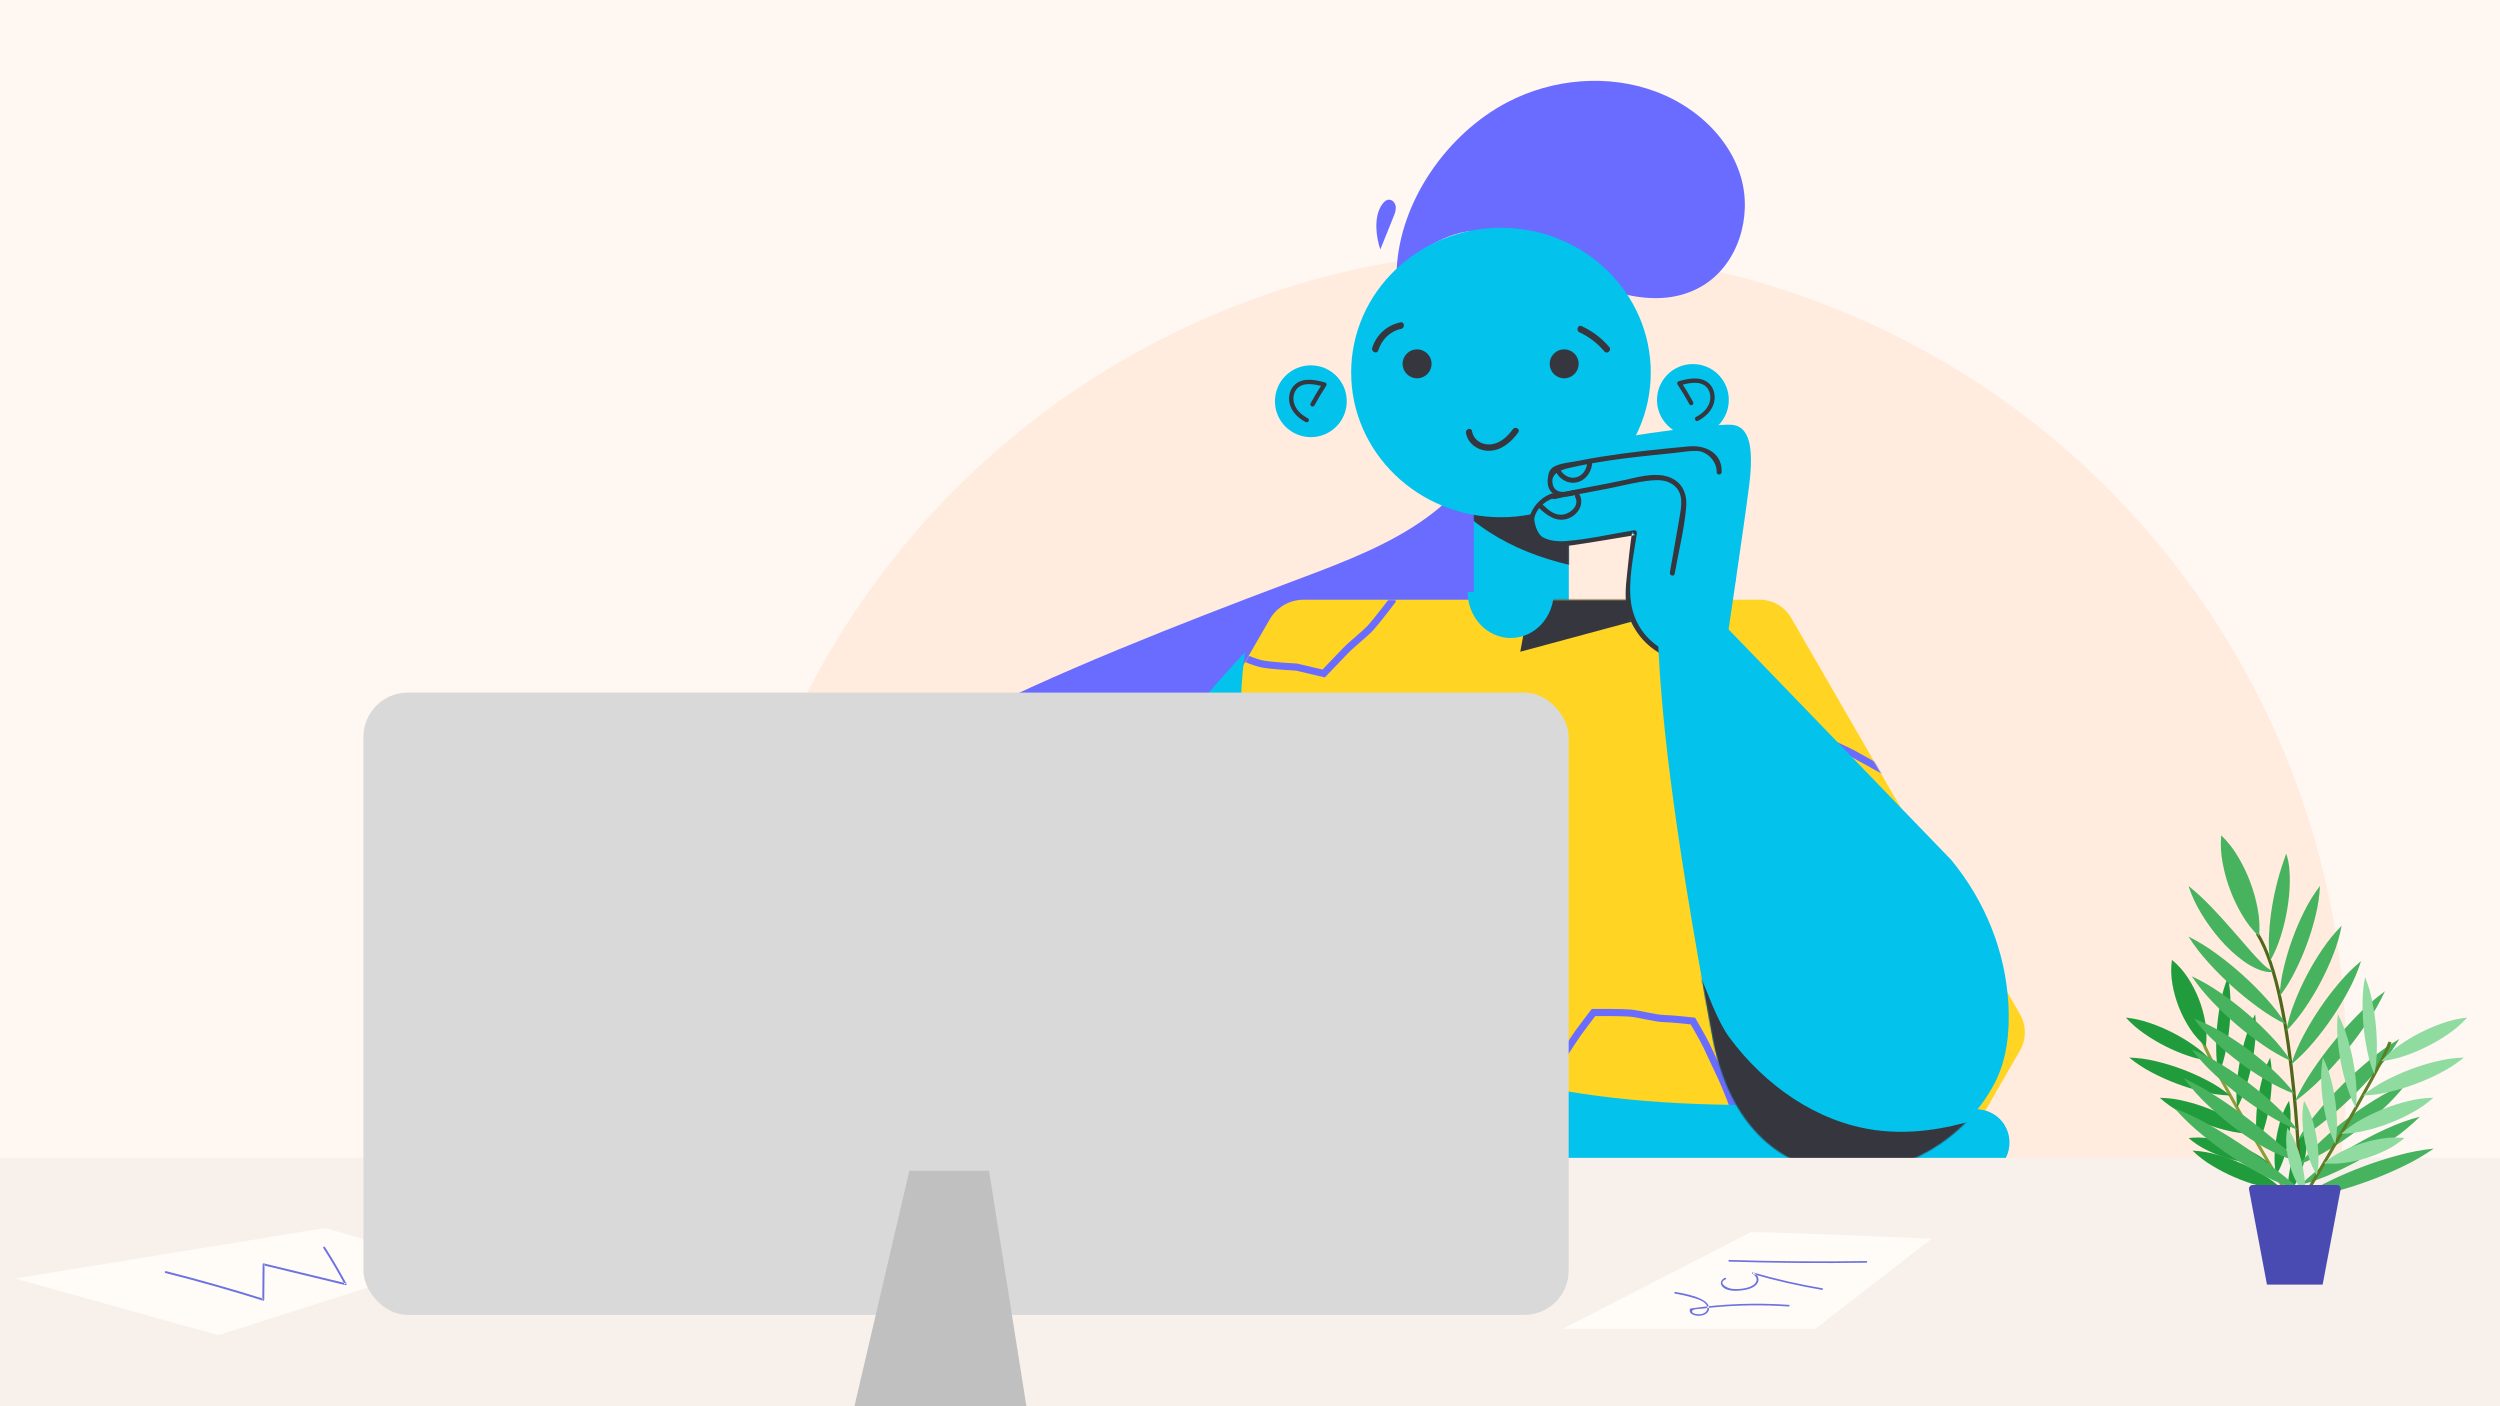 <svg width="1920" height="1080" viewBox="0 0 1920 1080" fill="none" xmlns="http://www.w3.org/2000/svg">
<rect x="0" y="0" width="1920" height="1080" fill="#333333" stroke="none"/>
<g clip-path="url(#clip0_626_5006)">
<rect width="1920" height="1080" fill="#FFF7F2"/>
<circle cx="1176.5" cy="817.5" r="625.5" fill="#FFECDF"/>
<g clip-path="url(#clip1_626_5006)">
<path d="M1271 1000.81L1269.55 2034.84H1649.88C1649.88 2034.84 1669.42 1956.67 1594.5 1933.87C1519.58 1911.06 1412.93 1909.18 1363.23 1845.92C1327.4 1800.31 1306.35 1660.38 1299.89 1355.5C1294.82 1116.26 1296.99 997.91 1296.99 997.91L1271 1000.81Z" fill="#03C3EC"/>
<path d="M1158.01 999.399C1158.01 999.399 1071.55 1261.74 1035.78 1358.63C1000 1455.52 886.718 1720.85 836.038 1784.94C785.358 1849.04 715.3 1866.93 634.807 1898.23C554.316 1929.53 511.088 2035.36 511.088 2035.36H879.266L1184.84 997.911L1158.01 999.399Z" fill="#03C3EC"/>
<path fill-rule="evenodd" clip-rule="evenodd" d="M1177.01 338.929L1160.25 336.837C1156.49 336.368 1153.8 332.908 1154.27 329.151C1154.74 325.393 1158.2 322.703 1161.96 323.172L1178.72 325.264C1182.48 325.734 1185.17 329.192 1184.69 332.951C1184.23 336.708 1180.77 339.399 1177.01 338.929Z" fill="#36363F"/>
<path fill-rule="evenodd" clip-rule="evenodd" d="M1151.88 324.498C1123.36 399.973 1055.41 422.806 986.763 448.692C912.18 476.815 804.257 518.618 732.56 556.79C670.939 589.599 622.19 667.533 635.393 741.556C647.293 808.271 711.562 839.661 774.636 835.336C839.967 830.856 882.24 786.64 913.808 733.242C950.819 670.638 986.221 606.086 1040.18 556.104C1069.69 528.762 1102.62 504.737 1127.99 473.517C1155.72 439.418 1173.48 397.313 1178.55 353.66C1180.55 336.481 1173.53 312.273 1156.45 314.982" fill="#696CFF"/>
<path fill-rule="evenodd" clip-rule="evenodd" d="M1303.68 88.349C1294.1 80.766 1283.23 74.689 1271.84 70.421C1235.01 56.621 1192.44 60.322 1157.59 78.562C1111.53 102.68 1074.9 154.636 1072.64 207.366C1090.77 192.803 1110.8 177.523 1134.05 177.28C1156.93 177.042 1176.96 191.392 1196.39 203.48C1229.79 224.259 1273.41 239.676 1307.26 219.656C1334.73 203.412 1346.01 166.488 1336.99 135.875C1331.41 116.933 1319.23 100.658 1303.68 88.349Z" fill="#696CFF"/>
<path fill-rule="evenodd" clip-rule="evenodd" d="M1066.26 153.374C1064.26 153.624 1062.73 155.243 1061.56 156.863C1054.29 166.863 1057.31 183.727 1060.09 191.564C1063.44 183.243 1066.8 174.924 1070.16 166.603C1071.21 163.997 1072.28 161.242 1071.89 158.476C1071.5 155.708 1069.08 153.022 1066.26 153.374Z" fill="#696CFF"/>
<path fill-rule="evenodd" clip-rule="evenodd" d="M1131.89 398.184V463.316C1131.89 483.464 1148.22 499.796 1168.37 499.796C1188.52 499.796 1204.85 483.464 1204.85 463.316V392.78C1204.85 392.78 1131.89 396.833 1131.89 398.184Z" fill="#03C3EC"/>
<mask id="mask0_626_5006" style="mask-type:alpha" maskUnits="userSpaceOnUse" x="1131" y="384" width="74" height="108">
<path d="M1131.89 389.967V455.099C1131.89 475.248 1148.22 491.579 1168.37 491.579C1188.52 491.579 1204.85 475.248 1204.85 455.099V384.562C1204.85 384.562 1131.89 388.616 1131.89 389.967Z" fill="white"/>
</mask>
<g mask="url(#mask0_626_5006)">
<path fill-rule="evenodd" clip-rule="evenodd" d="M1094.39 350.242C1096.95 363.91 1105.94 375.455 1115.6 385.459C1149.72 420.805 1192.94 434.055 1241.67 440.322C1225.92 414.583 1219.58 395.088 1217.37 364.993C1185.59 369.61 1153.28 374.234 1121.48 369.754C1089.67 365.275 1057.86 350.362 1040.3 323.467" fill="#36363F"/>
</g>
<path fill-rule="evenodd" clip-rule="evenodd" d="M1267.79 286.089C1267.79 347.478 1216.28 397.242 1152.74 397.242C1089.2 397.242 1037.69 347.478 1037.69 286.089C1037.69 224.699 1089.2 174.935 1152.74 174.935C1216.28 174.935 1267.79 224.699 1267.79 286.089Z" fill="#03C3EC"/>
<path fill-rule="evenodd" clip-rule="evenodd" d="M1058.47 269.169C1061.16 260.891 1067.35 254.416 1076.04 252.595C1079.19 251.938 1078.77 246.897 1075.6 247.561C1065.2 249.738 1057.17 256.948 1053.87 267.071C1052.88 270.132 1057.46 272.261 1058.47 269.169" fill="#36363F"/>
<path fill-rule="evenodd" clip-rule="evenodd" d="M1213.04 255.233C1220.49 258.678 1226.83 263.611 1232.13 269.868C1234.23 272.355 1238.05 269.054 1235.95 266.57C1230.07 259.609 1222.95 254.282 1214.69 250.455C1211.74 249.091 1210.12 253.878 1213.04 255.233" fill="#36363F"/>
<path fill-rule="evenodd" clip-rule="evenodd" d="M1099.45 279.416C1099.45 285.562 1094.47 290.546 1088.32 290.546C1082.18 290.546 1077.19 285.562 1077.19 279.416C1077.19 273.269 1082.18 268.288 1088.32 268.288C1094.47 268.288 1099.45 273.269 1099.45 279.416" fill="#36363F"/>
<path fill-rule="evenodd" clip-rule="evenodd" d="M1212.41 279.418C1212.41 285.565 1207.43 290.546 1201.28 290.546C1195.14 290.546 1190.15 285.565 1190.15 279.418C1190.15 273.271 1195.14 268.288 1201.28 268.288C1207.43 268.288 1212.41 273.271 1212.41 279.418" fill="#36363F"/>
<path fill-rule="evenodd" clip-rule="evenodd" d="M1161.86 329.655C1158.14 334.817 1153.09 339.666 1146.63 341.01C1139.47 342.5 1131.76 338.743 1130.54 331.146C1130.04 328.076 1125.38 329.35 1125.87 332.398C1127.2 340.713 1134.95 346.117 1143.17 346.215C1152.9 346.331 1160.69 339.495 1166.05 332.073C1167.87 329.549 1163.67 327.151 1161.86 329.655Z" fill="#36363F"/>
<path fill-rule="evenodd" clip-rule="evenodd" d="M1327.73 307.169C1327.73 322.402 1315.39 334.751 1300.15 334.751C1284.92 334.751 1272.57 322.402 1272.57 307.169C1272.57 291.938 1284.92 279.589 1300.15 279.589C1315.39 279.589 1327.73 291.938 1327.73 307.169Z" fill="#03C3EC"/>
<path d="M1298.85 309.534C1296.04 304.354 1293.01 299.292 1289.77 294.366C1297.01 292.322 1305.71 290.582 1311.29 295.618C1315.26 299.196 1316.15 305.417 1314.25 310.413C1312.35 315.409 1308.09 319.233 1303.34 321.669" stroke="#36363F" stroke-width="3.348" stroke-linecap="round" stroke-linejoin="round"/>
<path fill-rule="evenodd" clip-rule="evenodd" d="M979.156 308.154C979.156 323.386 991.504 335.734 1006.74 335.734C1021.97 335.734 1034.32 323.386 1034.32 308.154C1034.32 292.922 1021.97 280.573 1006.74 280.573C991.504 280.573 979.156 292.922 979.156 308.154Z" fill="#03C3EC"/>
<path d="M1008.04 310.522C1010.86 305.342 1013.89 300.28 1017.12 295.353C1009.88 293.311 1001.19 291.571 995.6 296.605C991.629 300.185 990.746 306.405 992.647 311.402C994.547 316.397 998.798 320.221 1003.55 322.658" stroke="#36363F" stroke-width="3.348" stroke-linecap="round" stroke-linejoin="round"/>
<path fill-rule="evenodd" clip-rule="evenodd" d="M1351.39 460.582H1001.17C990.457 460.582 980.56 466.295 975.204 475.57L800.093 778.873C795.092 787.535 795.092 798.209 800.093 806.871L975.776 1111.16C980.777 1119.83 990.021 1125.16 1000.02 1125.16H1351.39C1361.39 1125.16 1370.64 1119.83 1375.64 1111.16L1551.32 806.871C1556.32 798.209 1556.32 787.535 1551.32 778.873L1375.64 474.58C1370.64 465.918 1361.39 460.582 1351.39 460.582Z" fill="#FFD422"/>
<mask id="mask1_626_5006" style="mask-type:alpha" maskUnits="userSpaceOnUse" x="792" y="460" width="768" height="666">
<path d="M985.011 460.583C984.302 460.583 983.647 460.961 983.293 461.575L792.018 792.875L983.866 1125.17H1367.56L1559.41 792.875L1367.56 460.583H985.011Z" fill="white"/>
</mask>
<g mask="url(#mask1_626_5006)">
<path fill-rule="evenodd" clip-rule="evenodd" d="M1152.02 607.549C1152.02 607.549 1110.68 583.038 1104.48 579.605C1099.78 577.007 1085 570.478 1085 570.478C1085 570.478 1070.81 578.522 1066.39 581.682C1060.83 585.658 1048.26 590.3 1042.41 593.826C1036.51 597.374 1019.39 609.978 1019.39 609.978C1019.39 609.978 1018.95 625.083 1019.03 629.696C1019.19 638.101 1020.19 653.647 1020.34 662.05C1020.46 668.174 1020.79 686.55 1020.79 686.55L1069.17 713.313L1087.81 723.622C1087.81 723.622 1102.51 714.994 1108.3 711.51C1114.02 708.068 1153.42 684.122 1153.42 684.122C1153.42 684.122 1155.77 665.481 1155.66 659.877C1155.51 651.454 1154.5 635.865 1154.35 627.44C1154.26 622.326 1152.02 607.549 1152.02 607.549Z" stroke="#696CFF" stroke-width="5.486"/>
</g>
<mask id="mask2_626_5006" style="mask-type:alpha" maskUnits="userSpaceOnUse" x="792" y="460" width="768" height="666">
<path d="M985.011 460.583C984.302 460.583 983.647 460.961 983.293 461.575L792.018 792.875L983.866 1125.17H1367.56L1559.41 792.875L1367.56 460.583H985.011Z" fill="white"/>
</mask>
<g mask="url(#mask2_626_5006)">
<path fill-rule="evenodd" clip-rule="evenodd" d="M887.924 590.45C887.924 590.45 871.062 579.476 865.211 576.24C859.003 572.805 846.589 565.939 840.383 562.506C835.69 559.908 820.911 553.379 820.911 553.379C820.911 553.379 806.715 561.423 802.3 564.582C796.741 568.559 784.17 573.201 778.314 576.727C772.419 580.275 755.297 592.879 755.297 592.879C755.297 592.879 754.854 607.984 754.938 612.597C755.093 621.001 756.098 636.548 756.251 644.951C756.362 651.075 756.7 669.451 756.7 669.451C756.7 669.451 772.99 682.764 779.101 686.143C785.198 689.514 805.076 696.214 805.076 696.214L823.713 706.522C823.713 706.522 838.421 697.895 844.208 694.411C849.925 690.969 861.922 686.042 867.638 682.6C872.538 679.652 889.327 667.023 889.327 667.023C889.327 667.023 891.673 648.382 891.571 642.778C891.416 634.355 890.41 618.766 890.256 610.341C890.163 605.227 887.924 590.45 887.924 590.45Z" stroke="#696CFF" stroke-width="5.486"/>
</g>
<mask id="mask3_626_5006" style="mask-type:alpha" maskUnits="userSpaceOnUse" x="792" y="460" width="768" height="666">
<path d="M985.011 460.583C984.302 460.583 983.647 460.961 983.293 461.575L792.018 792.875L983.866 1125.17H1367.56L1559.41 792.875L1367.56 460.583H985.011Z" fill="white"/>
</mask>
<g mask="url(#mask3_626_5006)">
<path fill-rule="evenodd" clip-rule="evenodd" d="M1047.06 388.133C1047.06 388.133 1027.86 382.124 1021.35 380.587C1014.45 378.959 1000.64 375.7 993.737 374.071C988.517 372.838 972.524 370.544 972.524 370.544C972.524 370.544 961.031 382.124 957.632 386.359C953.355 391.69 942.505 399.555 937.82 404.531C933.103 409.541 920.021 426.302 920.021 426.302C920.021 426.302 923.675 440.964 925.004 445.383C927.422 453.433 932.589 468.13 935.008 476.179C936.769 482.046 942.059 499.647 942.059 499.647C942.059 499.647 961.339 508.063 968.138 509.666C974.916 511.265 995.865 512.346 995.865 512.346L1016.6 517.237C1016.6 517.237 1028.43 504.956 1033.05 500.039C1037.63 495.18 1047.85 487.197 1052.42 482.338C1056.34 478.175 1069.1 461.478 1069.1 461.478C1069.1 461.478 1066.32 442.9 1064.71 437.531C1062.28 429.461 1057.1 414.724 1054.68 406.655C1053.21 401.758 1047.06 388.133 1047.06 388.133Z" stroke="#696CFF" stroke-width="5.486"/>
</g>
<mask id="mask4_626_5006" style="mask-type:alpha" maskUnits="userSpaceOnUse" x="792" y="460" width="768" height="666">
<path d="M985.011 460.583C984.302 460.583 983.647 460.961 983.293 461.575L792.018 792.875L983.866 1125.17H1367.56L1559.41 792.875L1367.56 460.583H985.011Z" fill="white"/>
</mask>
<g mask="url(#mask4_626_5006)">
<path fill-rule="evenodd" clip-rule="evenodd" d="M1470.48 606.718C1470.48 606.718 1453.61 595.744 1447.76 592.506C1441.56 589.073 1429.14 582.206 1422.94 578.771C1418.24 576.175 1403.46 569.645 1403.46 569.645C1403.46 569.645 1389.27 577.69 1384.85 580.85C1379.29 584.826 1366.72 589.468 1360.87 592.994C1354.97 596.542 1337.85 609.146 1337.85 609.146C1337.85 609.146 1337.41 624.249 1337.49 628.864C1337.64 637.269 1338.65 652.814 1338.8 661.219L1339.25 685.717C1339.25 685.717 1355.54 699.03 1361.65 702.41C1367.75 705.779 1387.63 712.48 1387.63 712.48L1406.27 722.79C1406.27 722.79 1420.97 714.162 1426.76 710.678C1432.48 707.236 1444.47 702.31 1450.19 698.868C1455.09 695.918 1471.88 683.29 1471.88 683.29C1471.88 683.29 1474.23 664.65 1474.12 659.043C1473.97 650.62 1472.96 635.032 1472.81 626.609C1472.71 621.495 1470.48 606.718 1470.48 606.718Z" stroke="#696CFF" stroke-width="5.486"/>
</g>
<mask id="mask5_626_5006" style="mask-type:alpha" maskUnits="userSpaceOnUse" x="792" y="460" width="768" height="666">
<path d="M985.011 460.583C984.302 460.583 983.647 460.961 983.293 461.575L792.018 792.875L983.866 1125.17H1367.56L1559.41 792.875L1367.56 460.583H985.011Z" fill="white"/>
</mask>
<g mask="url(#mask5_626_5006)">
<path fill-rule="evenodd" clip-rule="evenodd" d="M1220.35 1062.39C1220.35 1062.39 1203.49 1051.42 1197.63 1048.18C1191.43 1044.75 1179.01 1037.88 1172.81 1034.44C1168.11 1031.85 1153.33 1025.32 1153.33 1025.32C1153.33 1025.32 1139.14 1033.36 1134.72 1036.52C1129.16 1040.5 1116.59 1045.14 1110.74 1048.67C1104.84 1052.22 1087.72 1064.82 1087.72 1064.82C1087.72 1064.82 1087.28 1079.92 1087.36 1084.54C1087.52 1092.94 1088.52 1108.49 1088.67 1116.89L1089.12 1141.39C1089.12 1141.39 1105.41 1154.7 1111.53 1158.08C1117.62 1161.45 1137.5 1168.15 1137.5 1168.15L1156.14 1178.46C1156.14 1178.46 1170.84 1169.84 1176.63 1166.35C1182.35 1162.91 1194.34 1157.98 1200.06 1154.54C1204.96 1151.59 1221.75 1138.96 1221.75 1138.96C1221.75 1138.96 1224.1 1120.32 1223.99 1114.72C1223.84 1106.29 1222.83 1090.7 1222.68 1082.28C1222.59 1077.17 1220.35 1062.39 1220.35 1062.39Z" stroke="#696CFF" stroke-width="5.486"/>
</g>
<mask id="mask6_626_5006" style="mask-type:alpha" maskUnits="userSpaceOnUse" x="792" y="460" width="768" height="666">
<path d="M985.011 460.583C984.302 460.583 983.647 460.961 983.293 461.575L792.018 792.875L983.866 1125.17H1367.56L1559.41 792.875L1367.56 460.583H985.011Z" fill="white"/>
</mask>
<g mask="url(#mask6_626_5006)">
<path fill-rule="evenodd" clip-rule="evenodd" d="M1032.96 914.477C1032.96 914.477 1025.76 895.695 1022.92 889.636C1019.91 883.215 1013.9 870.367 1010.89 863.942C1008.61 859.083 1000.48 845.121 1000.48 845.121C1000.48 845.121 984.271 843.298 978.839 843.261C972.006 843.217 959.105 839.595 952.295 839.008C945.44 838.421 924.18 838.568 924.18 838.568C924.18 838.568 914.952 850.536 912.311 854.321C907.501 861.212 899.185 874.389 894.378 881.28C890.872 886.303 880.354 901.374 880.354 901.374C880.354 901.374 885.725 921.717 888.687 928.04C891.643 934.347 903.8 951.443 903.8 951.443L912.832 970.732C912.832 970.732 929.804 972.384 936.534 972.96C943.183 973.533 955.785 976.587 962.434 977.159C968.132 977.648 989.137 977.283 989.137 977.283C989.137 977.283 1001.98 963.574 1005.19 958.974C1010.01 952.066 1018.35 938.857 1023.17 931.949C1026.1 927.754 1032.96 914.477 1032.96 914.477Z" stroke="#696CFF" stroke-width="5.486"/>
</g>
<mask id="mask7_626_5006" style="mask-type:alpha" maskUnits="userSpaceOnUse" x="792" y="460" width="768" height="666">
<path d="M985.011 460.583C984.302 460.583 983.647 460.961 983.293 461.575L792.018 792.875L983.866 1125.17H1367.56L1559.41 792.875L1367.56 460.583H985.011Z" fill="white"/>
</mask>
<g mask="url(#mask7_626_5006)">
<path fill-rule="evenodd" clip-rule="evenodd" d="M1332.63 853.505C1332.63 853.505 1325.43 834.721 1322.59 828.664C1319.58 822.241 1313.57 809.393 1310.56 802.968C1308.28 798.111 1300.16 784.149 1300.16 784.149C1300.16 784.149 1283.94 782.325 1278.51 782.289C1271.68 782.245 1258.77 778.621 1251.97 778.035C1245.11 777.447 1223.85 777.596 1223.85 777.596C1223.85 777.596 1214.62 789.564 1211.98 793.349C1207.17 800.24 1198.86 813.415 1194.05 820.306C1190.54 825.331 1180.03 840.402 1180.03 840.402C1180.03 840.402 1185.39 860.745 1188.36 867.068C1191.31 873.374 1203.47 890.471 1203.47 890.471L1212.5 909.758C1212.5 909.758 1229.47 911.41 1236.2 911.988C1242.85 912.559 1255.46 915.614 1262.1 916.187C1267.8 916.674 1288.81 916.311 1288.81 916.311C1288.81 916.311 1301.65 902.6 1304.86 898.002C1309.68 891.092 1318.02 877.885 1322.84 870.975C1325.77 866.78 1332.63 853.505 1332.63 853.505Z" stroke="#696CFF" stroke-width="5.486"/>
</g>
<mask id="mask8_626_5006" style="mask-type:alpha" maskUnits="userSpaceOnUse" x="792" y="460" width="768" height="666">
<path d="M985.011 460.583C984.302 460.583 983.647 460.961 983.293 461.575L792.018 792.875L983.866 1125.17H1367.56L1559.41 792.875L1367.56 460.583H985.011Z" fill="white"/>
</mask>
<g mask="url(#mask8_626_5006)">
<path fill-rule="evenodd" clip-rule="evenodd" d="M1558.41 976.393C1558.41 976.393 1551.2 957.609 1548.37 951.552C1545.36 945.129 1539.34 932.281 1536.33 925.856C1534.06 920.999 1525.93 907.035 1525.93 907.035C1525.93 907.035 1509.72 905.214 1504.29 905.177C1497.45 905.133 1484.55 901.509 1477.74 900.924C1470.89 900.335 1449.63 900.484 1449.63 900.484C1449.63 900.484 1440.4 912.452 1437.76 916.237C1432.95 923.128 1424.63 936.303 1419.82 943.195C1416.32 948.219 1405.8 963.29 1405.8 963.29C1405.8 963.29 1411.17 983.633 1414.13 989.956C1417.09 996.263 1429.25 1013.36 1429.25 1013.36L1438.28 1032.65C1438.28 1032.65 1455.25 1034.3 1461.98 1034.88C1468.63 1035.45 1481.23 1038.5 1487.88 1039.08C1493.58 1039.56 1514.58 1039.2 1514.58 1039.2C1514.58 1039.2 1527.43 1025.49 1530.64 1020.89C1535.46 1013.98 1543.8 1000.77 1548.62 993.863C1551.54 989.668 1558.41 976.393 1558.41 976.393Z" stroke="#696CFF" stroke-width="5.486"/>
</g>
<mask id="mask9_626_5006" style="mask-type:alpha" maskUnits="userSpaceOnUse" x="792" y="460" width="768" height="666">
<path d="M985.011 460.583C984.302 460.583 983.647 460.961 983.293 461.575L792.018 792.875L983.866 1125.17H1367.56L1559.41 792.875L1367.56 460.583H985.011Z" fill="white"/>
</mask>
<g mask="url(#mask9_626_5006)">
<path fill-rule="evenodd" clip-rule="evenodd" d="M1167.56 500.542L1315.48 460.583L1175.72 456.583L1167.56 500.542Z" fill="#36363F"/>
</g>
<path d="M1193.33 454.591C1193.33 463.976 1189.85 472.977 1183.64 479.614C1177.44 486.25 1169.03 489.978 1160.26 489.978C1151.49 489.978 1143.07 486.25 1136.87 479.614C1130.67 472.977 1127.18 463.976 1127.18 454.591L1160.26 454.591H1193.33Z" fill="#03C3EC"/>
<path fill-rule="evenodd" clip-rule="evenodd" d="M1278.93 1012.44C1276.74 1013.57 1274.01 1012.79 1272.83 1010.68C1271.65 1008.57 1272.47 1005.94 1274.66 1004.81C1276.86 1003.68 1279.59 1004.47 1280.77 1006.58C1281.95 1008.68 1281.13 1011.31 1278.93 1012.44Z" fill="#AD93F5"/>
<path fill-rule="evenodd" clip-rule="evenodd" d="M1154.32 936.15C1153 936.83 1151.36 936.354 1150.65 935.09C1149.94 933.826 1150.44 932.248 1151.75 931.568C1153.07 930.887 1154.71 931.361 1155.42 932.627C1156.13 933.893 1155.63 935.47 1154.32 936.15Z" fill="#AD93F5"/>
<path fill-rule="evenodd" clip-rule="evenodd" d="M1402.24 860.315C1400.93 862.351 1398.15 862.984 1396.03 861.726C1393.91 860.47 1393.26 857.8 1394.56 855.766C1395.87 853.729 1398.65 853.097 1400.77 854.353C1402.89 855.609 1403.55 858.28 1402.24 860.315Z" fill="#AD93F5"/>
<path fill-rule="evenodd" clip-rule="evenodd" d="M1254.6 854.24C1253.82 855.462 1252.15 855.841 1250.88 855.086C1249.61 854.333 1249.21 852.729 1250 851.507C1250.78 850.285 1252.45 849.905 1253.72 850.659C1254.99 851.414 1255.39 853.016 1254.6 854.24Z" fill="#AD93F5"/>
<path fill-rule="evenodd" clip-rule="evenodd" d="M982.65 564.353C983.904 562.227 986.641 561.442 988.76 562.599C990.88 563.757 991.58 566.419 990.324 568.545C989.07 570.671 986.335 571.456 984.214 570.299C982.096 569.141 981.396 566.479 982.65 564.353Z" fill="#AD93F5"/>
<path fill-rule="evenodd" clip-rule="evenodd" d="M1128.76 562.702C1129.51 561.425 1131.16 560.954 1132.43 561.649C1133.7 562.344 1134.12 563.942 1133.37 565.217C1132.62 566.494 1130.97 566.965 1129.7 566.27C1128.43 565.575 1128.01 563.977 1128.76 562.702Z" fill="#AD93F5"/>
<path fill-rule="evenodd" clip-rule="evenodd" d="M959.125 758.76C959.151 756.34 961.167 754.326 963.63 754.264C966.092 754.202 968.07 756.112 968.044 758.532C968.019 760.951 966.002 762.966 963.539 763.028C961.076 763.09 959.1 761.179 959.125 758.76Z" fill="#AD93F5"/>
<path fill-rule="evenodd" clip-rule="evenodd" d="M1087.39 685.399C1087.4 683.945 1088.61 682.737 1090.09 682.701C1091.57 682.662 1092.76 683.81 1092.74 685.262C1092.73 686.716 1091.52 687.923 1090.04 687.96C1088.56 687.998 1087.37 686.851 1087.39 685.399Z" fill="#AD93F5"/>
<path fill-rule="evenodd" clip-rule="evenodd" d="M1262.42 464.86C1262.42 464.86 1308.23 426.542 1329.19 437.734C1350.16 448.929 1282.13 490.206 1282.13 490.206L1262.42 464.86Z" fill="#6C72E0"/>
<path fill-rule="evenodd" clip-rule="evenodd" d="M1287.99 505.5C1280.57 504.309 1262.29 492.243 1254.12 480.491C1245.94 468.74 1254.55 410.101 1254.55 410.101C1254.55 410.101 1211.91 416.848 1196.85 417.007C1173.96 417.249 1176.54 386.457 1181.4 385.095C1208.05 377.627 1268.91 354.991 1282.08 359.715C1295.25 364.437 1299.29 378.134 1295.61 407.552C1291.92 436.973 1287.99 505.5 1287.99 505.5Z" fill="#03C3EC"/>
<path fill-rule="evenodd" clip-rule="evenodd" d="M1301.74 484.168C1294.32 482.977 1265.46 480.955 1257.29 469.206C1249.11 457.456 1267.49 386.028 1267.49 386.028C1267.49 386.028 1218.97 395.206 1204.14 392.825C1189.3 390.448 1189.32 366.084 1192.78 362.297C1195.89 358.883 1290.03 342.672 1303.84 343.582C1317.82 344.503 1321.27 360.731 1317.58 390.15C1313.89 419.57 1301.74 484.168 1301.74 484.168Z" fill="#03C3EC"/>
<path fill-rule="evenodd" clip-rule="evenodd" d="M1325.21 499.303C1317.8 498.114 1276.29 495.775 1282.52 461.258C1285.06 447.17 1293.27 368.634 1293.27 368.634C1293.27 368.634 1244.75 377.81 1229.92 375.433C1215.09 373.051 1220.71 349.512 1218.56 344.901C1215.3 337.909 1315.82 325.276 1329.63 326.188C1343.61 327.11 1347.05 343.335 1343.36 372.756C1339.68 402.175 1325.21 499.303 1325.21 499.303Z" fill="#03C3EC"/>
<path fill-rule="evenodd" clip-rule="evenodd" d="M1209.73 381.7C1213.54 388.778 1205.15 395.382 1198.63 395.307C1192.71 395.239 1188.36 390.942 1184.36 387.106C1182.57 385.396 1179.86 388.107 1181.64 389.819C1188.13 396.036 1196.09 401.949 1205.45 397.766C1212.3 394.7 1216.82 386.782 1213.04 379.764C1211.88 377.587 1208.56 379.523 1209.73 381.7Z" fill="#36363F"/>
<path fill-rule="evenodd" clip-rule="evenodd" d="M1286.16 440.692C1289.13 423.737 1293.57 406.394 1295 389.238C1295.97 377.628 1290.63 368.269 1278.86 365.516C1268.93 363.192 1257.34 366.539 1247.63 368.645C1229.44 372.592 1211.05 375.502 1192.89 379.595C1190.48 380.138 1191.5 383.839 1193.91 383.298C1207.51 380.229 1221.26 377.943 1234.93 375.25C1245.9 373.092 1256.79 370.051 1267.95 368.993C1273.6 368.459 1279.47 368.599 1284.39 371.897C1293.69 378.131 1291.3 388.853 1289.73 398.148C1287.39 412.004 1284.88 425.833 1282.46 439.671C1282.03 442.089 1285.73 443.124 1286.16 440.692Z" fill="#36363F"/>
<path fill-rule="evenodd" clip-rule="evenodd" d="M1208.48 376.5C1203.12 377.94 1194.91 379.583 1192.76 372.85C1189.96 364.064 1198.04 360.983 1205.11 359.369C1219.07 356.182 1233.22 353.892 1247.42 352.084C1260.63 350.404 1273.9 349.119 1287.14 347.737C1292.46 347.181 1297.94 346.111 1303.3 346.324C1311.05 346.636 1318.71 354.366 1318.4 362.585C1318.31 365.057 1322.14 365.052 1322.24 362.585C1322.79 347.905 1309.77 341.711 1297.4 342.807C1274.55 344.829 1251.58 347.237 1228.94 350.882C1223.42 351.77 1217.92 352.76 1212.44 353.872C1206.82 355.017 1199.06 355.537 1193.92 358.153C1190.36 359.973 1189.2 362.997 1188.75 366.921C1187.13 380.75 1198.02 383.288 1209.5 380.201C1211.89 379.561 1210.87 375.856 1208.48 376.5Z" fill="#36363F"/>
<path fill-rule="evenodd" clip-rule="evenodd" d="M1218.93 354.435C1219.06 359.704 1216 365.088 1210.67 366.563C1205.15 368.089 1199.6 364.493 1197.69 359.345C1196.84 357.049 1193.13 358.043 1193.99 360.366C1196.47 367.061 1203.06 371.799 1210.38 370.547C1218 369.243 1222.95 361.864 1222.77 354.435C1222.71 351.968 1218.88 351.961 1218.93 354.435Z" fill="#36363F"/>
<path fill-rule="evenodd" clip-rule="evenodd" d="M1191.98 378.961C1177.9 383.371 1166.63 403.162 1180.57 414.278C1188.62 420.696 1199.15 419.97 1208.7 418.583C1224.43 416.3 1240.1 413.518 1255.79 410.982L1253.43 408.623C1251.85 419.203 1250.73 429.834 1249.62 440.472C1248.56 450.582 1247.48 460.243 1250.2 470.19C1254.61 486.373 1266.24 498.753 1281.62 505.059C1283.91 505.996 1284.9 502.286 1282.64 501.36C1266.52 494.749 1255.17 480.45 1252.68 463.14C1250.23 446.164 1254.62 426.474 1257.13 409.642C1257.35 408.12 1256.31 407.033 1254.77 407.281C1237.17 410.127 1219.16 414.419 1201.37 415.62C1192.07 416.249 1178.15 413.505 1177.97 401.592C1177.83 392.881 1185.09 385.142 1193 382.662C1195.35 381.926 1194.34 378.221 1191.98 378.961Z" fill="#36363F"/>
<path fill-rule="evenodd" clip-rule="evenodd" d="M1285.64 471.156C1277.65 476.164 1272.95 484.615 1273.37 493.219C1275.89 543.913 1281.92 617.643 1315.23 796.78C1341.72 939.278 1485.72 919.507 1531.77 832.081C1541.28 814.035 1543.6 792.414 1542.48 771.604C1540.27 730.651 1524.61 692.141 1498.56 660.43L1319.61 475.16C1311.74 465.787 1296.99 464.047 1285.64 471.156Z" fill="#03C3EC"/>
<path fill-rule="evenodd" clip-rule="evenodd" d="M1056.72 787.034C923.759 704.253 956.159 501.028 956.159 501.028C956.159 501.028 584.328 881.762 936.537 972.961C1167.35 1032.73 1444.6 845.07 1444.6 845.07C1311.54 853.929 1158.29 850.274 1056.72 787.034Z" fill="#03C3EC"/>
<path fill-rule="evenodd" clip-rule="evenodd" d="M1328.61 901.788L1412.3 944.442C1426.4 951.627 1443.19 951.113 1456.83 943.076L1530.72 899.523C1548.28 889.171 1547.27 863.438 1528.95 854.492C1521.43 850.815 1512.58 851.055 1505.27 855.134L1432.91 895.476L1355.24 851.981C1341.54 844.309 1324.21 849.283 1316.67 863.056C1309.01 877.025 1314.42 894.555 1328.61 901.788Z" fill="#03C3EC"/>
<mask id="mask10_626_5006" style="mask-type:alpha" maskUnits="userSpaceOnUse" x="784" y="501" width="661" height="484">
<path d="M936.53 972.956C1167.34 1032.72 1444.59 845.068 1444.59 845.068C1311.53 853.929 1158.28 850.269 1056.71 787.032C923.752 704.251 956.152 501.026 956.152 501.026C956.152 501.026 584.319 881.76 936.53 972.956Z" fill="white"/>
</mask>
<g mask="url(#mask10_626_5006)">
<path fill-rule="evenodd" clip-rule="evenodd" d="M1079.52 827.618C1159.98 851.013 1247.93 832.921 1323.07 795.859C1283.77 815.245 1150.8 741.772 1119.34 718.55C1090.5 697.255 1066.9 670.638 1050.67 638.572C1036.98 611.541 1037.37 563.807 1008.59 548.09C933.996 507.348 920.721 637.148 929.998 677.996C946.436 750.372 1009.76 807.331 1079.52 827.618Z" fill="#36363F"/>
</g>
<mask id="mask11_626_5006" style="mask-type:alpha" maskUnits="userSpaceOnUse" x="1273" y="466" width="270" height="435">
<path d="M1285.63 471.157C1277.64 476.164 1272.94 484.614 1273.36 493.218C1275.88 543.914 1281.91 617.642 1315.22 796.779C1341.71 939.277 1485.71 919.506 1531.77 832.08C1541.27 814.036 1543.6 792.413 1542.47 771.604C1540.26 730.65 1524.61 692.14 1498.55 660.431L1319.61 475.161C1314.99 469.662 1308.01 466.791 1300.73 466.791C1295.6 466.791 1290.33 468.216 1285.63 471.157Z" fill="white"/>
</mask>
<g mask="url(#mask11_626_5006)">
<path fill-rule="evenodd" clip-rule="evenodd" d="M1328.12 796.695C1355.11 833.311 1395.17 861.797 1440.25 867.912C1493.31 875.108 1545.18 851.536 1593.55 828.56C1591.93 859.038 1572.28 885.575 1550.43 906.888C1512.77 943.635 1461.96 971.933 1409.67 966.02C1347.58 958.999 1299.2 904.591 1279.93 845.147C1266.8 804.63 1254.22 736.502 1270.2 697.645C1299 709.568 1309.06 770.841 1328.12 796.695Z" fill="#36363F"/>
</g>
</g>
<path d="M-104.22 889.226H1943.5V1135.41H-354.863L-104.22 889.226Z" fill="#F8F1EB"/>
<path fill-rule="evenodd" clip-rule="evenodd" d="M1344.34 946.487L1200.4 1020.46H1394.28L1483.38 951.338C1483.38 951.338 1344.34 945.351 1344.34 946.487Z" fill="#FFFCF8"/>
<path fill-rule="evenodd" clip-rule="evenodd" d="M1328.03 968.932C1363.14 970.016 1398.27 970.298 1433.4 969.776C1434.24 969.763 1434.24 968.466 1433.4 968.478C1398.27 969 1363.14 968.719 1328.03 967.634C1327.19 967.608 1327.19 968.906 1328.03 968.932Z" fill="#6C72E0"/>
<path fill-rule="evenodd" clip-rule="evenodd" d="M1399.59 989.385C1381.6 986.326 1363.8 982.291 1346.27 977.18C1345.58 976.979 1345.1 978.041 1345.77 978.366C1349.87 980.343 1350.25 984.375 1346.47 986.907C1344.13 988.477 1341.29 989.187 1338.54 989.611C1335.5 990.081 1332.29 990.199 1329.25 989.644C1326.08 989.066 1319.04 985.259 1325.35 982.496C1326.12 982.161 1325.46 981.044 1324.7 981.375C1321.9 982.599 1320.52 985.45 1322.69 988.014C1326 991.931 1333.55 991.589 1338.05 990.996C1342.04 990.471 1347.68 989.187 1349.84 985.324C1351.73 981.927 1349.55 978.755 1346.43 977.246C1346.26 977.641 1346.09 978.037 1345.93 978.432C1363.45 983.543 1381.25 987.577 1399.25 990.636C1400.06 990.775 1400.41 989.524 1399.59 989.385Z" fill="#6C72E0"/>
<path fill-rule="evenodd" clip-rule="evenodd" d="M1286.34 993.469C1290.91 994.257 1295.45 995.231 1299.89 996.555C1303.41 997.604 1309.92 999.364 1311.1 1003.46C1312.03 1006.69 1309.18 1008.85 1306.3 1009.26C1304.96 1009.45 1300.26 1009.33 1299.62 1007.64C1298.68 1005.15 1305.27 1005.26 1306.73 1005.08C1309.26 1004.77 1311.79 1004.49 1314.33 1004.23C1334.08 1002.26 1353.98 1002.03 1373.78 1003.42C1374.61 1003.48 1374.61 1002.18 1373.78 1002.12C1348.6 1000.35 1323.31 1001.27 1298.33 1004.92C1298.1 1004.95 1297.95 1005.18 1297.88 1005.37C1295.67 1011.39 1310.75 1012.8 1312.45 1005.97C1313.46 1001.91 1309.5 999.093 1306.34 997.57C1300.28 994.65 1293.26 993.354 1286.69 992.218C1285.87 992.076 1285.52 993.327 1286.34 993.469Z" fill="#6C72E0"/>
<mask id="mask12_626_5006" style="mask-type:alpha" maskUnits="userSpaceOnUse" x="11" y="943" width="330" height="83">
<path d="M11.656 943.102H340.892V1025.41H11.656V943.102Z" fill="white"/>
</mask>
<g mask="url(#mask12_626_5006)">
<path fill-rule="evenodd" clip-rule="evenodd" d="M250.01 943.102L340.892 970.146L167.7 1025.41L11.656 981.904L250.01 943.102Z" fill="#FFFCF8"/>
</g>
<path fill-rule="evenodd" clip-rule="evenodd" d="M127.098 977.683C152.258 984.059 177.233 991.136 201.998 998.907C202.469 999.056 202.943 998.657 202.947 998.184C203.023 989.128 203.1 980.072 203.176 971.015C202.86 971.257 202.543 971.497 202.227 971.738C223.238 976.821 244.247 981.903 265.257 986.987C265.902 987.142 266.416 986.467 266.104 985.886C260.964 976.296 255.46 966.918 249.592 957.756C249.073 956.946 247.775 957.698 248.298 958.513C254.165 967.676 259.669 977.053 264.81 986.642C265.092 986.275 265.373 985.908 265.656 985.541C244.646 980.458 223.636 975.375 202.626 970.293C202.152 970.178 201.681 970.517 201.677 971.015C201.6 980.072 201.524 989.128 201.447 998.184C201.764 997.944 202.08 997.703 202.397 997.461C177.631 989.69 152.657 982.614 127.497 976.237C126.561 976 126.162 977.446 127.098 977.683Z" fill="#6C72E0"/>
<path d="M1756.95 919.821C1754.62 915.933 1699.68 824.379 1690.79 800.682L1693.01 799.849C1701.82 823.345 1758.41 917.652 1758.98 918.6L1756.95 919.821Z" fill="#8B9D36"/>
<path d="M1711.08 750.397C1708.69 756.323 1706.86 762.461 1705.61 768.731C1704.34 774.871 1703.41 781.077 1702.82 787.319C1702.21 793.56 1701.95 799.831 1702.05 806.1C1702.08 812.493 1702.73 818.868 1703.98 825.138C1706.38 819.216 1708.22 813.077 1709.46 806.805C1710.73 800.665 1711.66 794.459 1712.24 788.216C1712.84 781.973 1713.09 775.703 1713 769.434C1712.96 763.042 1712.32 756.668 1711.08 750.397ZM1731.97 778.954C1729.05 784.474 1726.67 790.263 1724.87 796.24C1723.05 802.083 1721.56 808.023 1720.41 814.033C1719.24 820.04 1718.42 826.109 1717.95 832.21C1717.41 838.431 1717.48 844.69 1718.15 850.898C1721.08 845.382 1723.46 839.593 1725.26 833.614C1727.08 827.772 1728.57 821.83 1729.71 815.819C1730.87 809.81 1731.68 803.74 1732.16 797.64C1732.7 791.419 1732.63 785.162 1731.97 778.954ZM1743.48 812.199C1740.91 817.329 1738.88 822.715 1737.43 828.266C1735.97 833.674 1734.84 839.167 1734.05 844.714C1733.25 850.258 1732.79 855.847 1732.68 861.448C1732.52 867.185 1732.96 872.923 1734 878.566C1736.58 873.44 1738.61 868.055 1740.06 862.501C1741.52 857.093 1742.65 851.599 1743.43 846.052C1744.22 840.506 1744.67 834.916 1744.78 829.315C1744.94 823.58 1744.51 817.843 1743.48 812.199ZM1757.97 845.382C1755.39 849.681 1753.33 854.271 1751.84 859.056C1750.35 863.678 1749.19 868.4 1748.36 873.187C1747.52 877.971 1747.03 882.809 1746.89 887.664C1746.69 892.673 1747.09 897.689 1748.09 902.602C1750.68 898.309 1752.74 893.719 1754.23 888.931C1755.72 884.309 1756.88 879.586 1757.69 874.798C1758.52 870.012 1759.01 865.174 1759.15 860.319C1759.35 855.31 1758.96 850.296 1757.97 845.382ZM1770.75 866.123C1768.12 869.851 1765.95 873.882 1764.29 878.129C1762.65 882.185 1761.29 886.346 1760.22 890.584C1759.15 894.79 1758.33 899.055 1757.76 903.356C1757.5 905.524 1757.25 907.68 1757.09 909.877C1757.01 912.117 1756.77 914.348 1756.38 916.554C1756.92 916.261 1757.45 915.929 1757.95 915.561L1759.23 914.282C1760.04 913.409 1760.79 912.476 1761.46 911.49C1762.75 909.59 1763.9 907.592 1764.89 905.516C1766.81 901.478 1768.32 897.258 1769.4 892.918C1770.49 888.617 1771.2 884.228 1771.52 879.801C1771.9 875.228 1771.64 870.625 1770.75 866.123ZM1698.66 814.926C1694.37 810.213 1689.53 806.02 1684.26 802.434C1679.18 798.903 1673.86 795.731 1668.33 792.938C1662.82 790.13 1657.12 787.715 1651.26 785.712C1645.25 783.58 1639 782.17 1632.66 781.511C1636.95 786.235 1641.78 790.433 1647.06 794.017C1652.14 797.549 1657.46 800.718 1662.99 803.498C1668.51 806.295 1674.21 808.705 1680.07 810.71C1686.08 812.838 1692.32 814.253 1698.66 814.926ZM1712.81 841.357C1707.32 836.863 1701.36 832.964 1695.05 829.725C1688.91 826.506 1682.58 823.672 1676.1 821.238C1669.62 818.786 1662.99 816.746 1656.25 815.131C1649.36 813.405 1642.31 812.422 1635.22 812.199C1640.7 816.705 1646.66 820.609 1652.98 823.846C1659.11 827.066 1665.44 829.896 1671.93 832.317C1678.42 834.757 1685.05 836.792 1691.78 838.409C1698.67 840.132 1705.72 841.12 1712.81 841.357ZM1729.47 870.736C1724.58 866.393 1719.2 862.625 1713.45 859.506C1707.9 856.419 1702.14 853.713 1696.22 851.405C1690.3 849.079 1684.23 847.164 1678.05 845.673C1671.71 844.069 1665.2 843.206 1658.66 843.1C1663.54 847.454 1668.92 851.228 1674.67 854.345C1680.22 857.433 1685.99 860.135 1691.91 862.431C1697.83 864.745 1703.9 866.655 1710.08 868.148C1716.42 869.748 1722.93 870.616 1729.47 870.736ZM1742.64 893.349C1738.37 889.656 1733.64 886.541 1728.57 884.083C1723.71 881.668 1718.67 879.641 1713.5 878.023C1708.33 876.388 1703.03 875.173 1697.67 874.389C1692.09 873.51 1686.43 873.377 1680.82 873.992C1685.08 877.696 1689.8 880.818 1694.88 883.273C1699.74 885.691 1704.78 887.712 1709.96 889.318C1715.13 890.941 1720.43 892.151 1725.8 892.936C1731.37 893.812 1737.03 893.95 1742.64 893.349Z" fill="#219C3D"/>
<path d="M1753.03 913.639C1748.34 909.142 1743.15 905.2 1737.56 901.891C1732.17 898.623 1726.56 895.728 1720.77 893.225C1714.99 890.704 1709.04 888.588 1702.96 886.891C1696.72 885.077 1690.29 883.996 1683.81 883.671C1688.48 888.18 1693.67 892.128 1699.26 895.435C1704.66 898.704 1710.27 901.595 1716.07 904.086C1721.85 906.595 1727.8 908.706 1733.88 910.404C1740.12 912.215 1746.54 913.301 1753.03 913.639ZM1694.07 803.675C1694.93 797.361 1694.77 790.949 1693.6 784.685C1692.57 778.779 1690.95 772.991 1688.77 767.409C1686.6 761.819 1683.87 756.466 1680.61 751.431C1677.22 746.033 1672.97 741.221 1668.03 737.185C1667.15 743.499 1667.3 749.916 1668.47 756.183C1669.5 762.089 1671.13 767.875 1673.33 773.451C1675.52 779.034 1678.26 784.384 1681.51 789.42C1684.9 794.813 1689.14 799.626 1694.07 803.675Z" fill="#219C3D"/>
<path d="M1765.65 923.692C1765.62 922.115 1762.74 765.342 1732.58 717.589L1734.59 716.326C1765.1 764.639 1767.91 917.185 1768.01 923.655L1765.65 923.692Z" fill="#50661A"/>
<path d="M1743.39 738.115C1742.45 731.038 1742.21 723.885 1742.68 716.761C1743.07 709.82 1743.84 702.905 1744.99 696.047C1746.09 689.216 1747.6 682.453 1749.37 675.746C1751.13 668.995 1753.37 662.5 1755.75 655.581C1756.42 657.299 1756.93 659.077 1757.28 660.89C1757.66 662.671 1757.94 664.472 1758.11 666.285C1758.48 669.842 1758.64 673.418 1758.59 676.994C1758.49 684.029 1757.84 691.046 1756.66 697.982C1755.52 704.897 1753.9 711.725 1751.81 718.417C1749.75 725.277 1746.92 731.883 1743.39 738.115ZM1705.88 641.516C1711.13 646.574 1715.63 652.353 1719.24 658.679C1722.76 664.679 1725.76 670.973 1728.19 677.49C1730.65 683.998 1732.53 690.71 1733.81 697.549C1735.24 704.696 1735.64 712.012 1734.98 719.272C1729.72 714.226 1725.22 708.448 1721.61 702.117C1718.08 696.119 1715.09 689.821 1712.67 683.298C1710.23 676.783 1708.36 670.069 1707.08 663.231C1705.65 656.086 1705.25 648.774 1705.88 641.516ZM1680.74 680.394C1686.96 685.393 1692.84 690.809 1698.33 696.602C1703.76 702.238 1708.95 707.999 1714.03 713.792L1729.11 731.099C1731.64 733.933 1734.19 736.725 1736.89 739.37C1739.56 742.173 1742.67 744.521 1746.1 746.322C1744.01 746.687 1741.87 746.633 1739.8 746.162C1737.71 745.746 1735.68 745.107 1733.73 744.253C1729.92 742.578 1726.29 740.501 1722.92 738.057C1716.38 733.266 1710.41 727.74 1705.12 721.588C1699.86 715.561 1695.13 709.095 1690.97 702.263C1686.7 695.411 1683.26 688.068 1680.74 680.394ZM1680.74 719.272C1688.41 723.102 1695.72 727.603 1702.6 732.721C1709.41 737.699 1715.96 743.021 1722.22 748.667C1728.5 754.298 1734.48 760.251 1740.14 766.502C1745.95 772.807 1751.19 779.619 1755.79 786.857C1748.11 783.039 1740.79 778.542 1733.91 773.42C1727.1 768.444 1720.56 763.118 1714.3 757.462C1708.03 751.822 1702.06 745.865 1696.4 739.615C1690.59 733.309 1685.35 726.501 1680.74 719.272ZM1683.29 749.776C1691.02 753.372 1698.41 757.648 1705.39 762.552C1712.28 767.318 1718.93 772.435 1725.3 777.883C1731.68 783.315 1737.78 789.077 1743.56 795.146C1749.49 801.266 1754.87 807.906 1759.61 814.987C1751.88 811.404 1744.48 807.132 1737.51 802.223C1730.61 797.46 1723.97 792.338 1717.61 786.881C1711.23 781.439 1705.14 775.673 1699.36 769.605C1693.43 763.485 1688.05 756.849 1683.29 749.776ZM1685 782.382C1692.69 785.273 1700.1 788.867 1707.13 793.117C1714.07 797.232 1720.78 801.714 1727.25 806.544C1733.72 811.359 1739.93 816.521 1745.85 822.009C1751.92 827.541 1757.47 833.628 1762.41 840.191C1754.72 837.311 1747.31 833.722 1740.28 829.468C1733.33 825.355 1726.62 820.869 1720.17 816.028C1713.7 811.203 1707.49 806.037 1701.58 800.55C1695.5 795.016 1689.95 788.934 1685 782.382ZM1683.29 806.037C1691.34 809.274 1699.09 813.208 1706.45 817.793C1713.73 822.245 1720.78 827.062 1727.57 832.225C1734.38 837.372 1740.91 842.864 1747.16 848.682C1753.55 854.538 1759.42 860.949 1764.69 867.84C1756.64 864.615 1748.89 860.686 1741.53 856.096C1734.25 851.646 1727.2 846.825 1720.41 841.652C1713.61 836.495 1707.08 830.998 1700.84 825.182C1694.44 819.323 1688.57 812.917 1683.29 806.037ZM1677.33 828.2C1685.7 832.096 1693.79 836.585 1701.53 841.633C1709.21 846.552 1716.65 851.752 1723.9 857.179C1731.16 862.575 1738.23 868.201 1745.17 874.013C1752.19 879.776 1758.82 885.779 1766.07 891.723C1761.41 890.956 1756.86 889.628 1752.52 887.768C1748.22 885.971 1744.02 883.949 1739.94 881.71C1731.9 877.214 1724.18 872.187 1716.81 866.661C1709.47 861.16 1702.46 855.24 1695.8 848.932C1689.02 842.603 1682.83 835.663 1677.33 828.2ZM1670.08 851.216C1679.13 854.735 1687.92 858.909 1696.36 863.706C1704.75 868.381 1712.9 873.401 1720.86 878.686C1728.82 883.969 1736.58 889.523 1744.16 895.35C1747.95 898.272 1751.7 901.246 1755.41 904.273C1759 907.458 1762.82 910.38 1766.83 913.018C1764.32 913.02 1761.82 912.591 1759.45 911.75C1757.07 911.045 1754.76 910.188 1752.47 909.296C1747.92 907.488 1743.51 905.419 1739.2 903.226C1730.62 898.811 1722.31 893.908 1714.3 888.54C1706.29 883.212 1698.56 877.48 1691.13 871.368C1683.57 865.244 1676.53 858.504 1670.08 851.216ZM1750.74 765.193C1751.12 757.502 1752.26 749.868 1754.13 742.4C1755.9 735.068 1758.09 727.843 1760.69 720.761C1763.26 713.672 1766.25 706.738 1769.62 699.995C1773.01 693.077 1777.07 686.511 1781.75 680.394C1781.38 688.087 1780.25 695.723 1778.37 703.192C1776.6 710.525 1774.41 717.748 1771.8 724.826C1769.21 731.911 1766.22 738.842 1762.85 745.586C1759.46 752.502 1755.4 759.069 1750.74 765.193ZM1755.79 791.807C1757.24 784.158 1759.43 776.667 1762.33 769.441C1765.11 762.334 1768.28 755.389 1771.84 748.64C1775.39 741.882 1779.31 735.332 1783.61 729.024C1787.93 722.545 1792.87 716.504 1798.37 710.99C1796.93 718.643 1794.75 726.137 1791.84 733.364C1789.07 740.472 1785.89 747.414 1782.32 754.157C1778.76 760.909 1774.83 767.456 1770.54 773.765C1766.22 780.242 1761.28 786.284 1755.79 791.807ZM1759.61 817.545C1762.1 809.78 1765.31 802.263 1769.19 795.09C1772.94 788.016 1777.06 781.148 1781.55 774.516C1786.02 767.874 1790.85 761.481 1796.01 755.366C1801.22 749.088 1807 743.312 1813.29 738.115C1810.81 745.886 1807.61 753.406 1803.73 760.579C1799.98 767.654 1795.85 774.52 1791.35 781.143C1786.87 787.779 1782.04 794.169 1776.88 800.285C1771.67 806.559 1765.89 812.338 1759.61 817.545ZM1762.41 845.94C1766.32 837.547 1770.91 829.487 1776.12 821.84C1781.22 814.236 1786.66 806.911 1792.43 799.866C1798.19 792.806 1804.29 786.018 1810.71 779.502C1817.16 772.862 1824.16 766.768 1831.62 761.284C1827.73 769.685 1823.14 777.75 1817.92 785.394C1812.82 792.997 1807.38 800.319 1801.6 807.357C1795.83 814.408 1789.73 821.193 1783.31 827.712C1776.85 834.347 1769.86 840.444 1762.41 845.94ZM1764.69 875.385C1769.48 867.406 1774.91 859.83 1780.92 852.731C1786.81 845.661 1793.01 838.905 1799.53 832.462C1806.02 826.001 1812.82 819.846 1819.92 813.997C1827.06 808.026 1834.68 802.656 1842.7 797.939C1837.92 805.927 1832.5 813.508 1826.48 820.603C1820.59 827.673 1814.38 834.425 1807.86 840.861C1801.36 847.31 1794.56 853.462 1787.46 859.315C1780.32 865.28 1772.7 870.654 1764.69 875.385ZM1766.07 894.264C1771.38 887.381 1777.29 880.973 1783.71 875.114C1789.98 869.297 1796.55 863.8 1803.37 858.643C1810.19 853.47 1817.26 848.649 1824.57 844.2C1831.96 839.612 1839.74 835.684 1847.81 832.462C1842.51 839.356 1836.61 845.768 1830.19 851.626C1823.91 857.444 1817.35 862.937 1810.51 868.084C1803.69 873.247 1796.61 878.063 1789.31 882.514C1781.92 887.098 1774.14 891.03 1766.07 894.264ZM1766.83 910.035C1773.2 903.752 1780.1 898.021 1787.44 892.902C1794.64 887.78 1802.07 883.041 1809.71 878.685C1817.34 874.308 1825.19 870.305 1833.25 866.675C1841.38 862.938 1849.82 859.905 1858.47 857.609C1852.11 863.903 1845.21 869.64 1837.87 874.756C1830.67 879.878 1823.24 884.612 1815.59 888.958C1807.95 893.321 1800.1 897.32 1792.04 900.955C1783.91 904.688 1775.48 907.725 1766.83 910.035ZM1766.24 920.264C1773.89 914.988 1781.95 910.344 1790.35 906.378C1798.62 902.385 1807.06 898.827 1815.63 895.642C1824.2 892.454 1832.92 889.67 1841.79 887.289C1850.74 884.815 1859.88 883.085 1869.12 882.117C1861.49 887.407 1853.43 892.056 1845.02 896.018C1836.75 900.01 1828.32 903.584 1819.74 906.739C1811.17 909.912 1802.45 912.712 1793.58 915.077C1784.62 917.545 1775.48 919.28 1766.24 920.264Z" fill="#47B35F"/>
<path d="M1770.5 919.821L1768.47 918.6C1769.05 917.652 1825.63 823.345 1834.44 799.849L1836.66 800.682C1827.77 824.379 1772.84 915.933 1770.5 919.821Z" fill="#5E7C24"/>
<path d="M1816.37 750.397C1818.77 756.323 1820.6 762.461 1821.84 768.731C1823.11 774.871 1824.05 781.077 1824.64 787.319C1825.25 793.56 1825.5 799.831 1825.41 806.1C1825.37 812.493 1824.73 818.868 1823.48 825.138C1821.07 819.216 1819.24 813.077 1818 806.805C1816.72 800.665 1815.79 794.459 1815.21 788.216C1814.62 781.973 1814.36 775.703 1814.46 769.434C1814.49 763.042 1815.14 756.668 1816.37 750.397ZM1795.49 778.954C1798.4 784.474 1800.78 790.263 1802.59 796.24C1804.41 802.083 1805.89 808.023 1807.05 814.033C1808.21 820.04 1809.03 826.109 1809.51 832.21C1810.05 838.431 1809.98 844.69 1809.3 850.898C1806.38 845.382 1803.99 839.593 1802.19 833.614C1800.37 827.772 1798.89 821.83 1797.75 815.819C1796.59 809.81 1795.77 803.74 1795.3 797.64C1794.76 791.419 1794.82 785.162 1795.49 778.954ZM1783.98 812.199C1786.55 817.329 1788.57 822.715 1790.02 828.266C1791.49 833.674 1792.61 839.167 1793.4 844.714C1794.21 850.258 1794.66 855.847 1794.77 861.448C1794.94 867.185 1794.5 872.923 1793.45 878.566C1790.87 873.44 1788.84 868.055 1787.4 862.501C1785.93 857.093 1784.81 851.599 1784.03 846.052C1783.24 840.506 1782.78 834.916 1782.68 829.315C1782.51 823.58 1782.95 817.843 1783.98 812.199ZM1769.49 845.382C1772.07 849.681 1774.12 854.271 1775.62 859.056C1777.11 863.678 1778.27 868.4 1779.09 873.187C1779.93 877.971 1780.43 882.809 1780.57 887.664C1780.77 892.673 1780.37 897.689 1779.37 902.602C1776.78 898.309 1774.72 893.719 1773.23 888.931C1771.74 884.309 1770.58 879.586 1769.76 874.798C1768.93 870.012 1768.45 865.174 1768.3 860.319C1768.1 855.311 1768.5 850.296 1769.49 845.382ZM1756.7 866.123C1759.33 869.851 1761.5 873.882 1763.17 878.129C1764.8 882.185 1766.16 886.346 1767.24 890.584C1768.3 894.79 1769.12 899.055 1769.69 903.356C1769.96 905.524 1770.2 907.68 1770.36 909.877C1770.45 912.117 1770.69 914.348 1771.08 916.554C1770.53 916.261 1770.01 915.929 1769.51 915.561L1768.23 914.282C1767.42 913.409 1766.67 912.476 1766 911.49C1764.7 909.59 1763.55 907.592 1762.56 905.516C1760.64 901.478 1759.13 897.258 1758.06 892.918C1756.96 888.617 1756.25 884.228 1755.94 879.801C1755.56 875.228 1755.81 870.625 1756.7 866.123ZM1828.79 814.926C1833.09 810.213 1837.92 806.02 1843.2 802.434C1848.28 798.903 1853.6 795.731 1859.12 792.938C1864.63 790.13 1870.34 787.715 1876.19 785.712C1882.21 783.58 1888.45 782.17 1894.8 781.511C1890.51 786.235 1885.68 790.433 1880.4 794.017C1875.32 797.549 1870 800.718 1864.47 803.498C1858.95 806.295 1853.24 808.705 1847.39 810.71C1841.38 812.838 1835.13 814.253 1828.79 814.926ZM1814.64 841.357C1820.14 836.863 1826.09 832.964 1832.41 829.725C1838.54 826.506 1844.87 823.672 1851.36 821.238C1857.84 818.786 1864.47 816.746 1871.2 815.131C1878.09 813.405 1885.14 812.422 1892.24 812.199C1886.75 816.705 1880.8 820.609 1874.48 823.846C1868.34 827.066 1862.01 829.896 1855.52 832.317C1849.04 834.757 1842.41 836.792 1835.67 838.409C1828.79 840.132 1821.74 841.12 1814.64 841.357ZM1797.98 870.736C1802.88 866.393 1808.25 862.625 1814 859.506C1819.56 856.419 1825.32 853.713 1831.24 851.405C1837.16 849.079 1843.22 847.164 1849.4 845.673C1855.75 844.069 1862.26 843.206 1868.8 843.1C1863.91 847.454 1858.54 851.228 1852.79 854.345C1847.23 857.433 1841.47 860.135 1835.54 862.431C1829.62 864.745 1823.55 866.655 1817.37 868.148C1811.03 869.748 1804.53 870.616 1797.98 870.736ZM1784.82 893.349C1789.08 889.656 1793.81 886.541 1798.89 884.083C1803.74 881.668 1808.78 879.641 1813.96 878.023C1819.13 876.388 1824.42 875.173 1829.79 874.389C1835.36 873.51 1841.03 873.377 1846.63 873.992C1842.38 877.696 1837.65 880.818 1832.57 883.273C1827.72 885.691 1822.68 887.712 1817.5 889.318C1812.32 890.941 1807.03 892.151 1801.66 892.936C1796.09 893.812 1790.43 893.951 1784.82 893.349Z" fill="#8FDBA0"/>
<path d="M1783.81 986.549H1741.02L1727.25 913.514C1727.17 913.095 1727.18 912.664 1727.29 912.25C1727.39 911.837 1727.59 911.452 1727.86 911.122C1728.13 910.792 1728.47 910.526 1728.85 910.342C1729.24 910.159 1729.66 910.062 1730.08 910.06H1794.74C1795.17 910.062 1795.59 910.159 1795.98 910.342C1796.36 910.526 1796.7 910.792 1796.97 911.122C1797.24 911.452 1797.44 911.837 1797.54 912.25C1797.64 912.664 1797.66 913.095 1797.58 913.514L1783.81 986.549Z" fill="#494BB2"/>
<rect x="279.123" y="531.919" width="925.622" height="477.924" rx="34.063" fill="#D9D9D9"/>
<path d="M698.399 899.122H759.567L794.719 1120.47H646.75L698.399 899.122Z" fill="#C1C0C0"/>
</g>
<defs>
<clipPath id="clip0_626_5006">
<rect width="1920" height="1080" fill="white"/>
</clipPath>
<clipPath id="clip1_626_5006">
<rect width="1520" height="1920" fill="white" transform="translate(420 -40)"/>
</clipPath>
</defs>
</svg>
